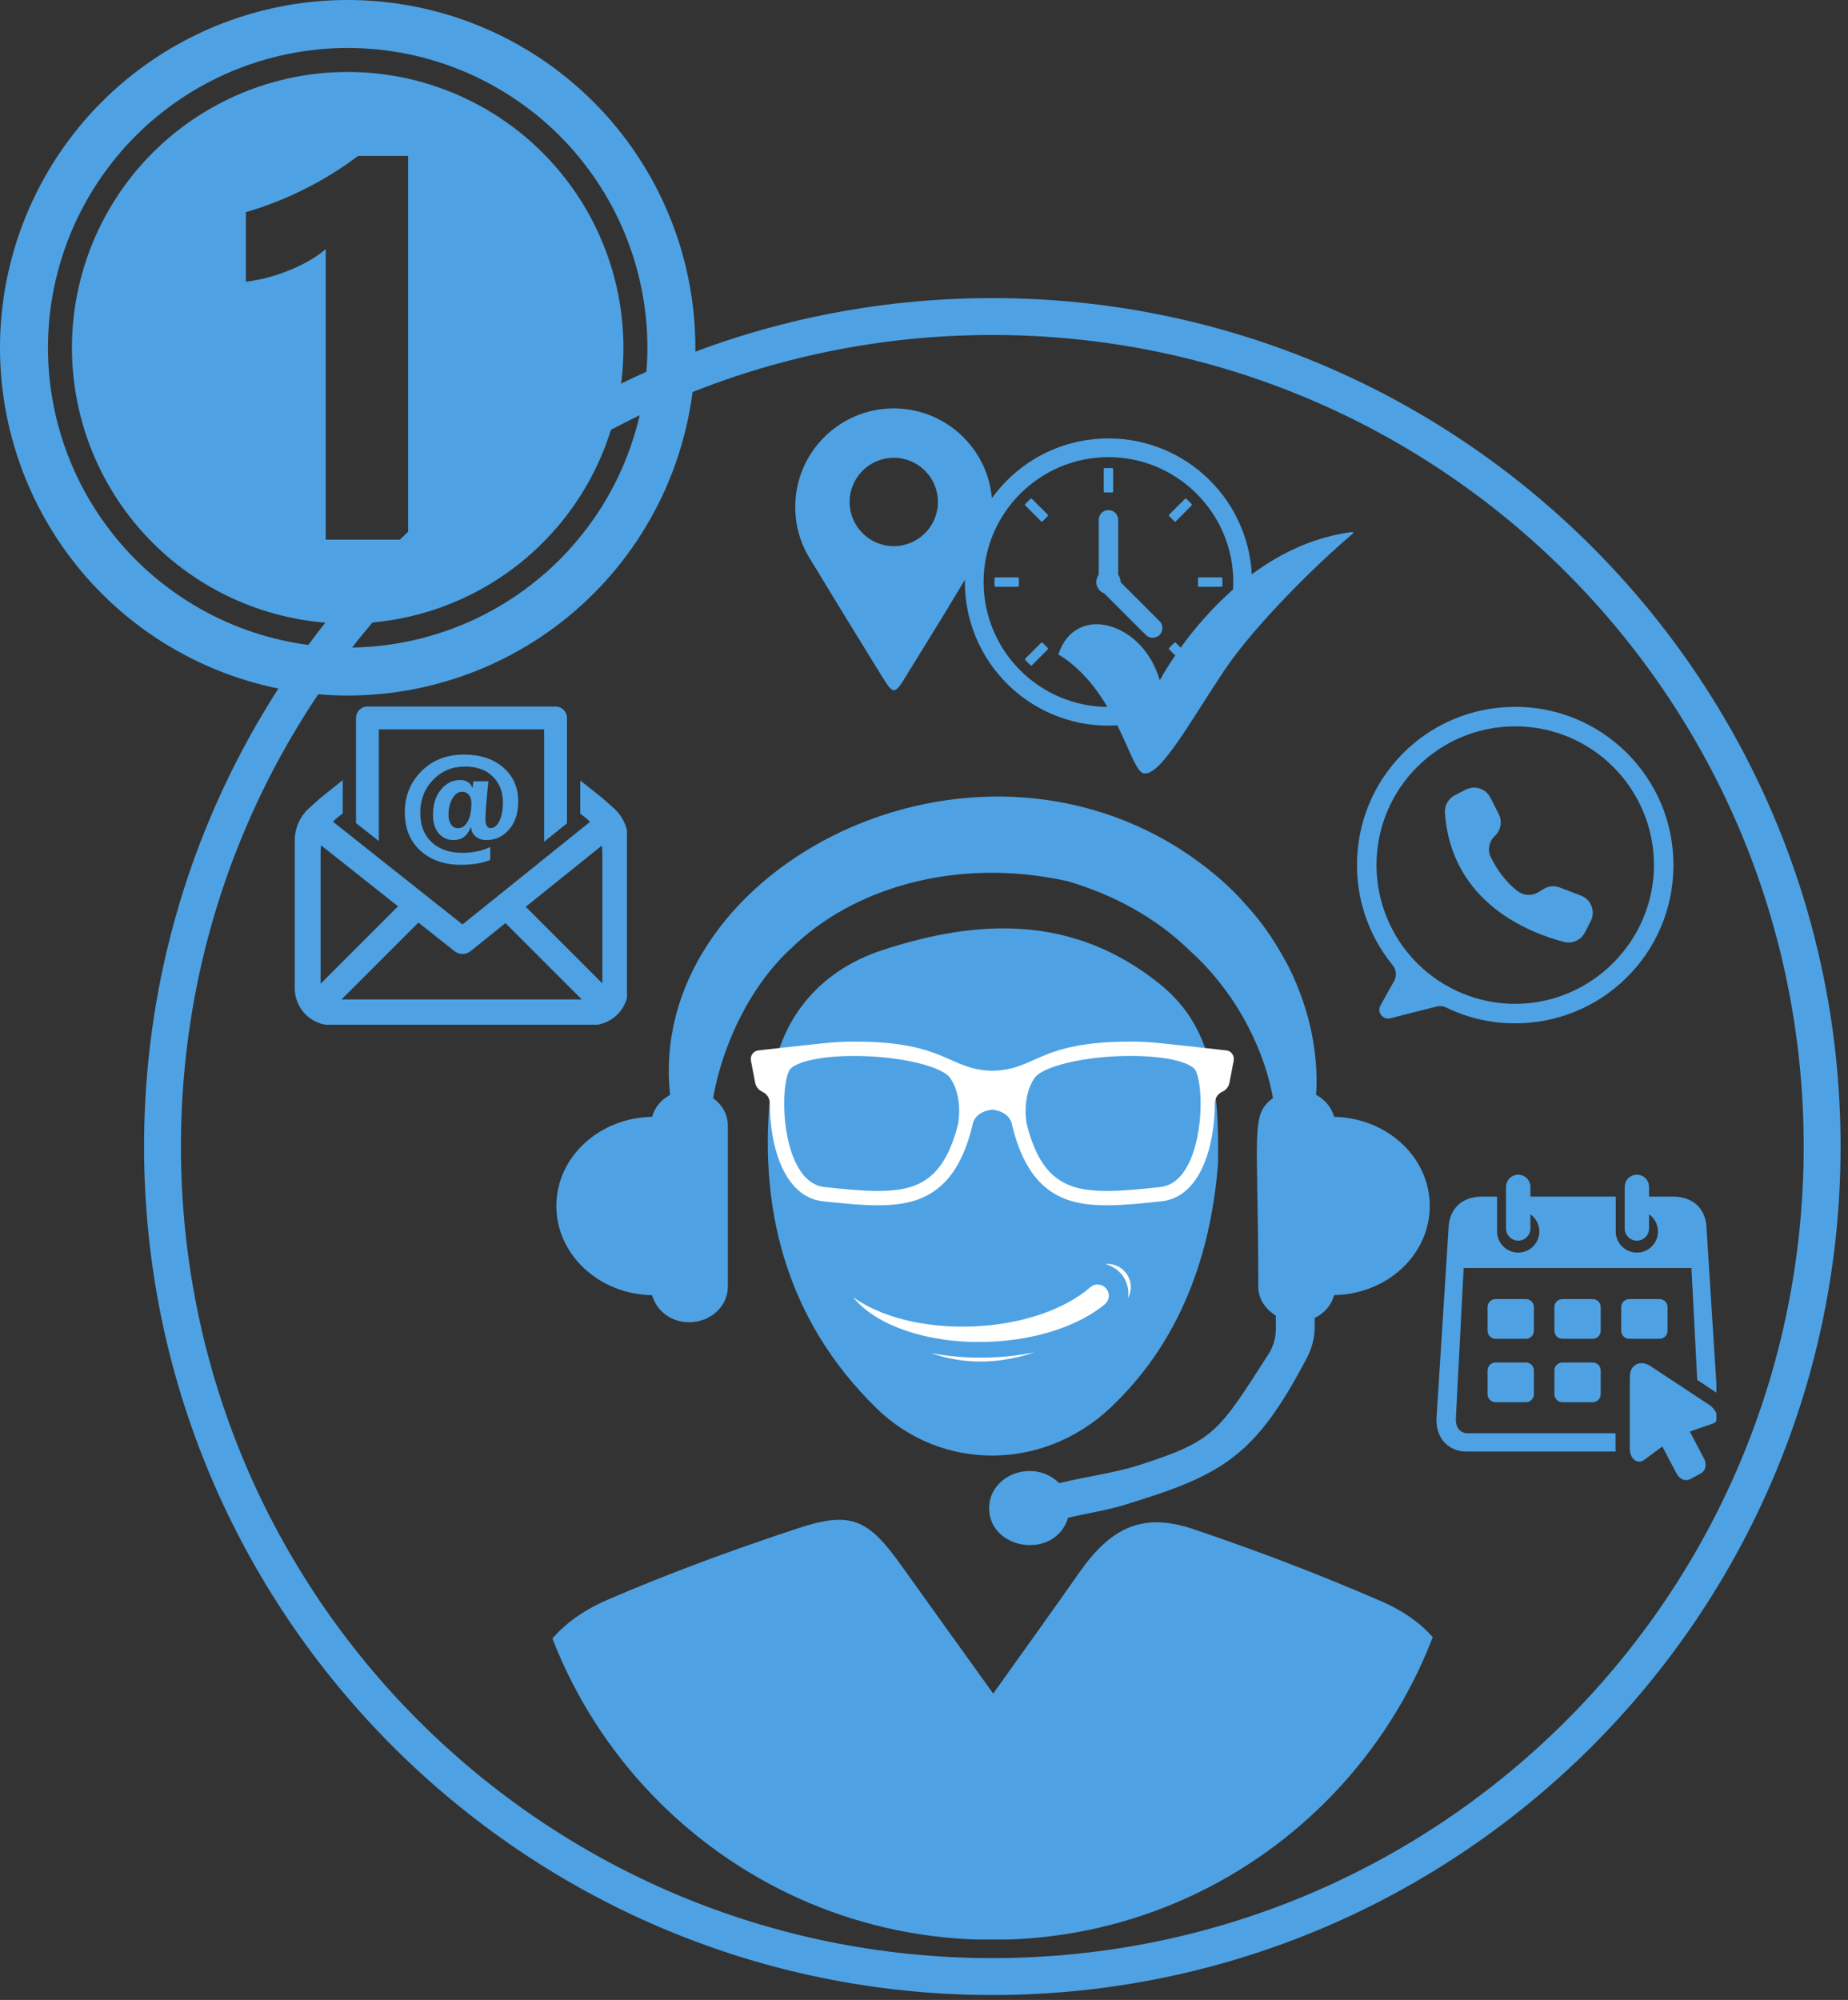 <?xml version="1.0" encoding="UTF-8"?>
<svg xmlns="http://www.w3.org/2000/svg" xmlns:xlink="http://www.w3.org/1999/xlink" width="244" zoomAndPan="magnify" viewBox="0 0 183 198" height="264" preserveAspectRatio="xMidYMid meet" version="1.0">
  <rect x="0" y="0" width="183" height="198" fill="#333333" stroke="none"/>
  <defs>
    <clipPath id="84723da332">
      <path d="M 14.266 29.512 L 182.266 29.512 L 182.266 197.512 L 14.266 197.512 Z M 14.266 29.512 " clip-rule="nonzero"></path>
    </clipPath>
    <clipPath id="8a7c6dc8fc">
      <path d="M 55 78 L 142 78 L 142 153 L 55 153 Z M 55 78 " clip-rule="nonzero"></path>
    </clipPath>
    <clipPath id="ce1048f48d">
      <path d="M 51.562 116.652 L 51.562 145.344 C 51.562 171.137 72.473 192.047 98.266 192.047 C 124.059 192.047 144.969 171.137 144.969 145.344 L 144.969 116.652 C 144.969 90.859 124.059 69.949 98.266 69.949 C 72.473 69.949 51.562 90.859 51.562 116.652 Z M 51.562 116.652 " clip-rule="nonzero"></path>
    </clipPath>
    <clipPath id="46165d642d">
      <path d="M 51.562 150 L 145 150 L 145 192.199 L 51.562 192.199 Z M 51.562 150 " clip-rule="nonzero"></path>
    </clipPath>
    <clipPath id="db94f84925">
      <path d="M 51.562 116.652 L 51.562 145.344 C 51.562 171.137 72.473 192.047 98.266 192.047 C 124.059 192.047 144.969 171.137 144.969 145.344 L 144.969 116.652 C 144.969 90.859 124.059 69.949 98.266 69.949 C 72.473 69.949 51.562 90.859 51.562 116.652 Z M 51.562 116.652 " clip-rule="nonzero"></path>
    </clipPath>
    <clipPath id="4259e2d7d1">
      <path d="M 76 91 L 121 91 L 121 145 L 76 145 Z M 76 91 " clip-rule="nonzero"></path>
    </clipPath>
    <clipPath id="b16a3aff84">
      <path d="M 51.562 116.652 L 51.562 145.344 C 51.562 171.137 72.473 192.047 98.266 192.047 C 124.059 192.047 144.969 171.137 144.969 145.344 L 144.969 116.652 C 144.969 90.859 124.059 69.949 98.266 69.949 C 72.473 69.949 51.562 90.859 51.562 116.652 Z M 51.562 116.652 " clip-rule="nonzero"></path>
    </clipPath>
    <clipPath id="d5372ac8d9">
      <path d="M 134.266 69.949 L 165.766 69.949 L 165.766 101.449 L 134.266 101.449 Z M 134.266 69.949 " clip-rule="nonzero"></path>
    </clipPath>
    <clipPath id="54bbe4b260">
      <path d="M 29.086 77 L 62.086 77 L 62.086 101.449 L 29.086 101.449 Z M 29.086 77 " clip-rule="nonzero"></path>
    </clipPath>
    <clipPath id="f1831593b1">
      <path d="M 35 69.949 L 57 69.949 L 57 84 L 35 84 Z M 35 69.949 " clip-rule="nonzero"></path>
    </clipPath>
    <clipPath id="403f00187b">
      <path d="M 92.207 133.895 L 102.41 133.895 L 102.41 134.762 L 92.207 134.762 Z M 92.207 133.895 " clip-rule="nonzero"></path>
    </clipPath>
    <clipPath id="b3fdaa197a">
      <path d="M 84.473 127 L 110 127 L 110 133 L 84.473 133 Z M 84.473 127 " clip-rule="nonzero"></path>
    </clipPath>
    <clipPath id="48a5c6789d">
      <path d="M 109 125.012 L 112 125.012 L 112 129 L 109 129 Z M 109 125.012 " clip-rule="nonzero"></path>
    </clipPath>
    <clipPath id="69a0c4e8b5">
      <path d="M 74.266 103.121 L 122.266 103.121 L 122.266 119.621 L 74.266 119.621 Z M 74.266 103.121 " clip-rule="nonzero"></path>
    </clipPath>
    <clipPath id="c861cbc71d">
      <path d="M 142.215 116.121 L 169.965 116.121 L 169.965 144 L 142.215 144 Z M 142.215 116.121 " clip-rule="nonzero"></path>
    </clipPath>
    <clipPath id="dea5b5c4a8">
      <path d="M 161 134 L 169.965 134 L 169.965 146.871 L 161 146.871 Z M 161 134 " clip-rule="nonzero"></path>
    </clipPath>
    <clipPath id="67231150e3">
      <path d="M 78.75 40.422 L 98.25 40.422 L 98.25 68.922 L 78.75 68.922 Z M 78.75 40.422 " clip-rule="nonzero"></path>
    </clipPath>
    <clipPath id="adaa04844c">
      <path d="M 95.531 43.41 L 124 43.41 L 124 71.91 L 95.531 71.91 Z M 95.531 43.41 " clip-rule="nonzero"></path>
    </clipPath>
    <clipPath id="fc0bf26d7a">
      <path d="M 104.734 52.637 L 133.984 52.637 L 133.984 76.637 L 104.734 76.637 Z M 104.734 52.637 " clip-rule="nonzero"></path>
    </clipPath>
  </defs>
  <g clip-path="url(#84723da332)">
    <path fill="#4ea2e3" d="M 98.266 29.512 C 51.918 29.512 14.266 67.168 14.266 113.512 C 14.266 159.859 51.918 197.512 98.266 197.512 C 144.613 197.512 182.266 159.859 182.266 113.512 C 182.266 67.168 144.613 29.512 98.266 29.512 Z M 98.266 33.164 C 142.688 33.164 178.613 69.09 178.613 113.512 C 178.613 157.934 142.688 193.859 98.266 193.859 C 53.844 193.859 17.918 157.934 17.918 113.512 C 17.918 69.09 53.844 33.164 98.266 33.164 Z M 98.266 33.164 " fill-opacity="1" fill-rule="nonzero"></path>
  </g>
  <g clip-path="url(#8a7c6dc8fc)">
    <g clip-path="url(#ce1048f48d)">
      <path fill="#4ea2e3" d="M 132.109 110.57 C 131.852 109.633 131.215 108.863 130.32 108.391 C 130.512 106.273 130.227 103.68 129.73 101.547 C 129.312 99.793 128.652 97.828 127.645 95.785 C 126.578 93.762 125.262 91.609 123.418 89.629 C 121.668 87.578 119.41 85.711 116.863 84.066 C 94.648 69.973 63.977 86.641 66.359 108.398 C 65.469 108.867 64.836 109.633 64.578 110.566 C 59.32 110.66 55.094 114.566 55.094 119.395 C 55.094 124.223 59.32 128.137 64.578 128.23 C 64.996 129.75 66.434 130.906 68.23 130.906 C 70.359 130.906 72.074 129.332 72.074 127.387 L 72.074 111.414 C 72.074 110.305 71.484 109.355 70.617 108.715 C 71.578 103.215 74.438 97.406 78.445 93.797 C 84.328 88.062 94.535 84.75 105.758 87.25 C 110.078 88.535 114.328 90.695 117.871 94.164 C 121.812 97.703 125.016 103.016 126.059 108.715 C 123.789 110.402 124.602 111.855 124.602 127.387 C 124.602 128.602 125.32 129.621 126.34 130.25 L 126.34 131.605 C 126.34 132.461 126.098 133.305 125.633 134.031 C 120.613 141.855 120.281 142.652 112.695 145.082 C 110.309 145.84 107.617 146.172 104.891 146.836 C 102.383 144.355 97.953 145.988 97.953 149.309 C 97.953 153.496 104.496 154.457 105.766 150.266 C 107.605 149.82 109.496 149.555 111.277 149.012 C 121.059 146.035 124.262 144.266 129.441 134.383 C 129.93 133.445 130.188 132.41 130.188 131.355 L 130.188 130.48 C 131.156 130.023 131.84 129.215 132.109 128.223 C 137.363 128.129 141.582 124.223 141.582 119.395 C 141.582 114.574 137.363 110.672 132.109 110.57 " fill-opacity="1" fill-rule="nonzero"></path>
    </g>
  </g>
  <g clip-path="url(#46165d642d)">
    <g clip-path="url(#db94f84925)">
      <path fill="#4ea2e3" d="M 98.352 167.672 C 101.492 163.266 104.227 159.473 106.906 155.648 C 110.051 151.164 113.215 149.715 118.176 151.387 C 124.484 153.516 130.727 155.895 136.832 158.555 C 142.07 160.836 145.012 164.914 144.688 170.961 C 144.523 173.938 144.688 176.926 144.648 179.91 C 144.543 188.125 140.797 191.949 132.66 191.992 C 122.148 192.055 111.641 192.016 101.133 192.016 C 88.918 192.016 76.703 192.043 64.496 191.996 C 55.762 191.957 52.078 188.227 52.027 179.535 C 52.012 176.695 52.172 173.848 51.992 171.02 C 51.605 164.727 54.848 160.684 60.191 158.371 C 66.305 155.73 72.574 153.438 78.895 151.348 C 84.281 149.555 85.949 150.355 89.285 155.031 C 92.156 159.055 95.051 163.07 98.352 167.672 " fill-opacity="1" fill-rule="nonzero"></path>
    </g>
  </g>
  <g clip-path="url(#4259e2d7d1)">
    <g clip-path="url(#b16a3aff84)">
      <path fill="#4ea2e3" d="M 120.613 115.227 C 120.035 122.641 117.695 132.113 109.918 139.41 C 103.332 145.594 93.273 145.746 86.793 139.418 C 77.809 130.641 74.973 119.484 76.367 107.438 C 77.09 101.137 80.934 96.172 87.387 94.062 C 96.984 90.922 106.277 90.609 114.723 97.32 C 119.656 101.234 120.781 106.609 120.613 115.227 " fill-opacity="1" fill-rule="nonzero"></path>
    </g>
  </g>
  <g clip-path="url(#d5372ac8d9)">
    <path fill="#4ea2e3" d="M 149.992 69.98 C 141.25 70.008 134.266 77.113 134.379 85.855 C 134.402 87.629 134.715 89.348 135.32 91.012 C 135.93 92.676 136.793 94.195 137.918 95.566 C 138.098 95.785 138.199 96.039 138.227 96.32 C 138.25 96.605 138.191 96.871 138.055 97.121 L 136.703 99.539 C 136.328 100.211 136.938 101 137.684 100.812 L 142.254 99.648 C 142.582 99.566 142.902 99.598 143.207 99.746 C 145.254 100.738 147.41 101.262 149.684 101.309 C 158.473 101.508 165.688 94.488 165.715 85.695 C 165.742 77.004 158.688 69.949 149.992 69.98 Z M 150.047 99.383 C 149.145 99.383 148.25 99.297 147.367 99.121 C 146.48 98.945 145.621 98.684 144.789 98.34 C 143.957 97.992 143.164 97.57 142.414 97.07 C 141.664 96.566 140.969 95.996 140.332 95.359 C 139.695 94.723 139.125 94.027 138.625 93.277 C 138.125 92.527 137.699 91.738 137.355 90.902 C 137.012 90.07 136.75 89.211 136.574 88.328 C 136.398 87.441 136.309 86.547 136.309 85.645 C 136.309 78.059 142.461 71.91 150.047 71.91 C 157.605 71.91 163.734 78.012 163.785 85.559 C 163.832 93.129 157.617 99.383 150.047 99.383 Z M 150.047 99.383 " fill-opacity="1" fill-rule="nonzero"></path>
  </g>
  <path fill="#4ea2e3" d="M 147.59 78.969 L 147.598 78.98 L 148.418 80.605 C 148.598 80.969 148.656 81.348 148.582 81.746 C 148.512 82.145 148.328 82.48 148.031 82.758 C 147.738 83.031 147.555 83.363 147.48 83.762 C 147.41 84.156 147.461 84.535 147.641 84.895 C 148.133 85.883 148.984 87.242 150.285 88.227 C 150.582 88.453 150.918 88.574 151.293 88.594 C 151.668 88.613 152.016 88.527 152.336 88.332 L 152.863 88.012 C 153.367 87.703 153.898 87.656 154.453 87.863 L 156.551 88.664 C 156.777 88.75 156.977 88.875 157.152 89.039 C 157.328 89.203 157.465 89.398 157.562 89.617 C 157.664 89.84 157.715 90.07 157.723 90.309 C 157.73 90.551 157.691 90.785 157.605 91.012 C 157.582 91.074 157.551 91.137 157.52 91.199 L 156.941 92.324 C 156.746 92.703 156.453 92.977 156.066 93.152 C 155.676 93.324 155.277 93.359 154.863 93.25 C 151.57 92.398 143.719 89.438 143.086 80.48 C 143.062 80.113 143.137 79.773 143.316 79.457 C 143.496 79.141 143.746 78.898 144.07 78.73 L 145.141 78.18 C 145.355 78.07 145.582 78.008 145.824 77.984 C 146.062 77.965 146.301 77.992 146.527 78.066 C 146.758 78.141 146.965 78.254 147.148 78.41 C 147.332 78.566 147.48 78.754 147.59 78.969 Z M 147.59 78.969 " fill-opacity="1" fill-rule="nonzero"></path>
  <g clip-path="url(#54bbe4b260)">
    <path fill="#4ea2e3" d="M 61.973 81.805 L 61.973 81.801 C 61.73 81.113 61.32 80.488 60.762 79.996 L 59.734 79.086 C 59.676 79.035 59.617 78.988 59.559 78.938 L 57.461 77.277 L 57.461 80.551 L 58.016 80.988 L 58.02 80.992 C 58.164 81.105 58.301 81.23 58.43 81.363 L 58.043 81.676 L 45.797 91.523 L 33.383 81.676 L 32.969 81.348 C 33.09 81.219 33.219 81.102 33.355 80.988 L 33.938 80.523 L 33.938 77.234 L 31.75 78.992 L 30.625 79.996 C 30.07 80.488 29.66 81.113 29.422 81.801 L 29.422 81.805 C 29.27 82.254 29.188 82.723 29.188 83.203 L 29.188 97.844 C 29.188 99.867 30.828 101.508 32.855 101.508 L 58.547 101.508 C 60.57 101.508 62.215 99.867 62.215 97.844 L 62.215 83.215 C 62.211 82.73 62.129 82.254 61.973 81.805 Z M 31.75 97.391 L 31.75 84.34 C 31.75 84.121 31.77 83.906 31.801 83.695 L 39.414 89.73 Z M 33.824 98.945 L 41.434 91.336 L 45.008 94.168 C 45.242 94.352 45.523 94.445 45.805 94.445 C 46.09 94.445 46.375 94.352 46.605 94.16 L 50.055 91.391 L 57.609 98.945 Z M 59.648 97.359 L 52.062 89.773 L 59.598 83.715 C 59.629 83.926 59.648 84.145 59.648 84.359 Z M 59.648 97.359 " fill-opacity="1" fill-rule="nonzero"></path>
  </g>
  <g clip-path="url(#f1831593b1)">
    <path fill="#4ea2e3" d="M 35.254 74.484 L 35.254 81.48 L 37.512 83.27 L 37.512 72.207 L 53.887 72.207 L 53.887 83.328 L 56.145 81.512 L 56.145 71.078 C 56.145 70.457 55.641 69.949 55.016 69.949 L 36.383 69.949 C 35.762 69.949 35.254 70.457 35.254 71.078 Z M 35.254 74.484 " fill-opacity="1" fill-rule="nonzero"></path>
  </g>
  <path fill="#4ea2e3" d="M 46.652 81.898 L 46.613 81.898 C 46.301 82.746 45.738 83.168 44.922 83.168 C 44.309 83.168 43.816 82.945 43.441 82.504 C 43.066 82.059 42.879 81.445 42.879 80.66 C 42.879 79.645 43.141 78.82 43.656 78.184 C 44.176 77.547 44.801 77.227 45.535 77.227 C 46.195 77.227 46.609 77.488 46.777 78.008 L 46.805 78.008 L 46.871 77.348 L 48.367 77.348 C 48.168 79.238 48.07 80.473 48.07 81.055 C 48.07 81.676 48.238 81.984 48.574 81.984 C 48.93 81.984 49.223 81.75 49.453 81.281 C 49.684 80.809 49.801 80.195 49.801 79.438 C 49.801 78.398 49.469 77.547 48.809 76.887 C 48.148 76.223 47.227 75.891 46.039 75.891 C 44.773 75.891 43.719 76.332 42.879 77.219 C 42.035 78.102 41.617 79.18 41.617 80.453 C 41.617 81.688 41.988 82.66 42.73 83.367 C 43.473 84.078 44.5 84.434 45.809 84.434 C 46.805 84.434 47.719 84.242 48.547 83.859 L 48.547 85.133 C 47.789 85.453 46.816 85.617 45.621 85.617 C 43.984 85.617 42.652 85.148 41.625 84.211 C 40.598 83.273 40.086 82.012 40.086 80.426 C 40.086 78.812 40.633 77.457 41.73 76.355 C 42.824 75.258 44.234 74.707 45.961 74.707 C 47.559 74.707 48.848 75.133 49.836 75.984 C 50.824 76.84 51.316 77.965 51.316 79.363 C 51.316 80.512 51.016 81.434 50.41 82.125 C 49.809 82.82 49.062 83.168 48.168 83.168 C 47.73 83.168 47.375 83.051 47.098 82.816 C 46.82 82.582 46.672 82.273 46.652 81.898 Z M 45.766 78.387 C 45.367 78.387 45.043 78.613 44.793 79.066 C 44.539 79.523 44.414 80.047 44.414 80.648 C 44.414 81.074 44.5 81.406 44.672 81.641 C 44.844 81.879 45.062 81.996 45.336 81.996 C 45.75 81.996 46.078 81.773 46.32 81.324 C 46.559 80.879 46.68 80.277 46.68 79.531 C 46.68 79.176 46.594 78.895 46.43 78.691 C 46.262 78.488 46.043 78.387 45.766 78.387 Z M 45.766 78.387 " fill-opacity="1" fill-rule="nonzero"></path>
  <g clip-path="url(#403f00187b)">
    <path fill="#ffffff" d="M 101.262 134.094 C 98.277 134.559 95.188 134.516 92.211 133.965 C 94.492 134.777 97.023 134.996 99.43 134.617 C 100.543 134.445 101.516 134.211 102.402 133.898 C 102.031 133.965 101.652 134.031 101.262 134.094 " fill-opacity="1" fill-rule="nonzero"></path>
  </g>
  <g clip-path="url(#b3fdaa197a)">
    <path fill="#ffffff" d="M 109.5 127.527 C 109.094 127.09 108.414 127.051 107.969 127.441 C 105.473 129.621 101.184 131.148 96.266 131.328 C 91.457 131.5 87.152 130.348 84.488 128.434 C 86.73 131.227 91.922 133.062 97.898 132.844 C 102.688 132.672 106.879 131.219 109.402 129.129 C 109.891 128.727 109.934 127.988 109.5 127.527 " fill-opacity="1" fill-rule="nonzero"></path>
  </g>
  <g clip-path="url(#48a5c6789d)">
    <path fill="#ffffff" d="M 111.691 127.531 C 111.75 127.863 111.75 128.188 111.703 128.5 C 111.938 128.066 112.031 127.551 111.941 127.027 C 111.73 125.828 110.617 125.012 109.426 125.152 C 110.555 125.41 111.48 126.32 111.691 127.531 " fill-opacity="1" fill-rule="nonzero"></path>
  </g>
  <g clip-path="url(#69a0c4e8b5)">
    <path fill="#ffffff" d="M 121.445 103.992 C 115.406 103.336 114.094 103.121 111.957 103.121 C 102.766 103.121 102.691 105.902 98.273 106.016 C 93.859 105.902 93.781 103.121 84.594 103.121 C 82.461 103.121 81.141 103.336 75.102 103.992 C 74.863 104.023 74.652 104.145 74.512 104.336 C 74.375 104.527 74.316 104.762 74.363 105 L 74.773 107.168 C 74.852 107.578 75.125 107.926 75.5 108.094 C 75.945 108.293 76.23 108.738 76.23 109.227 C 76.223 111.328 76.586 113.469 77.234 115.09 C 78.16 117.402 79.629 118.734 81.488 118.93 C 83.598 119.156 85.34 119.328 86.91 119.328 C 90.777 119.328 94.594 118.379 96.281 111.484 L 96.293 111.422 C 96.43 110.473 97.309 109.953 98.262 109.859 C 99.215 109.957 100.094 110.473 100.234 111.422 L 100.246 111.484 C 101.938 118.379 105.746 119.328 109.613 119.328 C 111.191 119.328 112.926 119.156 115.035 118.93 C 116.898 118.727 118.363 117.402 119.289 115.09 C 119.938 113.469 120.309 111.328 120.297 109.23 C 120.297 108.746 120.578 108.301 121.023 108.098 C 121.406 107.926 121.676 107.582 121.754 107.172 L 122.168 105 C 122.215 104.77 122.156 104.527 122.02 104.336 C 121.898 104.145 121.684 104.023 121.445 103.992 Z M 94.898 111.184 C 93.504 116.809 90.918 117.91 86.918 117.91 C 85.414 117.91 83.707 117.746 81.645 117.52 C 80.32 117.375 79.285 116.379 78.559 114.566 C 77.258 111.312 77.559 106.664 78.246 105.848 C 78.797 105.203 80.973 104.543 84.586 104.543 C 89.117 104.543 93.5 105.59 94.16 106.832 L 94.211 106.918 C 94.258 106.969 95.285 108.473 94.898 111.184 Z M 117.988 114.566 C 117.262 116.387 116.227 117.375 114.902 117.52 C 112.84 117.746 111.133 117.91 109.633 117.91 C 105.633 117.91 103.035 116.809 101.648 111.184 C 101.262 108.473 102.289 106.969 102.332 106.914 L 102.383 106.824 C 103.043 105.59 107.43 104.539 111.957 104.539 C 115.574 104.539 117.746 105.191 118.297 105.844 C 118.988 106.664 119.289 111.312 117.988 114.566 Z M 117.988 114.566 " fill-opacity="1" fill-rule="nonzero"></path>
  </g>
  <g clip-path="url(#c861cbc71d)">
    <path fill="#4ea2e3" d="M 150.344 116.301 C 149.676 116.301 149.137 116.84 149.137 117.508 L 149.137 121.617 C 149.137 122.289 149.672 122.828 150.344 122.828 C 151.012 122.828 151.551 122.289 151.551 121.617 L 151.551 120.219 C 152.105 120.609 152.434 121.242 152.434 121.922 C 152.434 123.074 151.496 124.012 150.344 124.012 C 149.188 124.012 148.25 123.074 148.25 121.922 L 148.25 118.465 L 146.77 118.465 C 145.949 118.465 145.164 118.676 144.551 119.16 C 143.938 119.652 143.547 120.41 143.465 121.273 L 142.258 140.309 C 142.203 141.184 142.398 142.027 142.918 142.668 C 143.438 143.305 144.258 143.707 145.168 143.707 L 159.996 143.707 C 159.988 143.605 159.98 143.504 159.98 143.406 L 159.98 141.895 L 145.375 141.895 C 144.93 141.895 144.66 141.742 144.457 141.492 C 144.254 141.242 144.145 140.867 144.172 140.387 L 144.938 125.539 L 167.496 125.539 L 168.07 136.621 L 170.023 137.91 L 168.969 121.273 C 168.887 120.41 168.5 119.652 167.887 119.16 C 167.27 118.676 166.488 118.465 165.664 118.465 L 163.297 118.465 L 163.297 117.508 C 163.297 116.84 162.762 116.301 162.094 116.301 C 161.422 116.301 160.887 116.84 160.887 117.508 L 160.887 121.617 C 160.887 122.289 161.422 122.828 162.094 122.828 C 162.762 122.828 163.297 122.289 163.297 121.617 L 163.297 120.219 C 163.852 120.609 164.184 121.242 164.184 121.922 C 164.184 123.074 163.246 124.012 162.094 124.012 C 160.938 124.012 160 123.074 160 121.922 L 160 118.465 L 151.551 118.465 L 151.551 117.508 C 151.551 116.84 151.012 116.301 150.344 116.301 Z M 150.344 116.301 " fill-opacity="1" fill-rule="evenodd"></path>
  </g>
  <path fill="#4ea2e3" d="M 148.102 128.613 L 151.102 128.613 C 151.543 128.613 151.895 128.969 151.895 129.406 L 151.895 131.75 C 151.895 132.188 151.543 132.543 151.102 132.543 L 148.102 132.543 C 147.66 132.543 147.309 132.188 147.309 131.75 L 147.309 129.406 C 147.309 128.969 147.66 128.613 148.102 128.613 Z M 148.102 128.613 " fill-opacity="1" fill-rule="evenodd"></path>
  <path fill="#4ea2e3" d="M 154.719 128.613 L 157.719 128.613 C 158.16 128.613 158.512 128.969 158.512 129.406 L 158.512 131.75 C 158.512 132.188 158.16 132.543 157.719 132.543 L 154.719 132.543 C 154.277 132.543 153.926 132.188 153.926 131.75 L 153.926 129.406 C 153.926 128.969 154.277 128.613 154.719 128.613 Z M 154.719 128.613 " fill-opacity="1" fill-rule="evenodd"></path>
  <path fill="#4ea2e3" d="M 161.336 128.613 L 164.336 128.613 C 164.777 128.613 165.129 128.969 165.129 129.406 L 165.129 131.75 C 165.129 132.188 164.777 132.543 164.336 132.543 L 161.336 132.543 C 160.895 132.543 160.543 132.188 160.543 131.75 L 160.543 129.406 C 160.543 128.969 160.895 128.613 161.336 128.613 Z M 161.336 128.613 " fill-opacity="1" fill-rule="evenodd"></path>
  <path fill="#4ea2e3" d="M 148.102 134.891 L 151.102 134.891 C 151.543 134.891 151.895 135.246 151.895 135.688 L 151.895 138.023 C 151.895 138.465 151.543 138.82 151.102 138.82 L 148.102 138.82 C 147.66 138.82 147.309 138.465 147.309 138.023 L 147.309 135.688 C 147.309 135.246 147.66 134.891 148.102 134.891 Z M 148.102 134.891 " fill-opacity="1" fill-rule="evenodd"></path>
  <path fill="#4ea2e3" d="M 154.719 134.891 L 157.719 134.891 C 158.16 134.891 158.512 135.246 158.512 135.688 L 158.512 138.023 C 158.512 138.465 158.16 138.82 157.719 138.82 L 154.719 138.82 C 154.277 138.82 153.926 138.465 153.926 138.023 L 153.926 135.688 C 153.926 135.246 154.277 134.891 154.719 134.891 Z M 154.719 134.891 " fill-opacity="1" fill-rule="evenodd"></path>
  <g clip-path="url(#dea5b5c4a8)">
    <path fill="#4ea2e3" d="M 161.395 136.301 L 161.391 143.402 C 161.391 144.473 162.18 145.004 162.824 144.531 L 164.613 143.207 L 166.039 145.914 C 166.32 146.453 166.922 146.688 167.383 146.434 L 168.434 145.863 C 168.895 145.609 169.039 144.977 168.758 144.438 L 167.336 141.727 L 169.676 140.914 C 170.25 140.715 170.18 139.75 169.293 139.109 L 163.422 135.238 C 162.484 134.617 161.398 135.051 161.395 136.301 Z M 161.395 136.301 " fill-opacity="1" fill-rule="nonzero"></path>
  </g>
  <g clip-path="url(#67231150e3)">
    <path fill="#4ea2e3" d="M 88.508 40.434 C 93.895 40.434 98.262 44.801 98.262 50.188 C 98.262 52.062 97.734 53.812 96.816 55.301 C 95.719 57.121 94.617 58.941 93.52 60.766 C 92.18 62.941 91.094 64.703 89.758 66.879 C 88.574 68.797 88.496 68.844 87.309 66.918 C 85.977 64.75 84.855 62.93 83.523 60.766 C 82.43 58.965 81.332 57.164 80.234 55.363 C 79.293 53.863 78.75 52.09 78.75 50.188 C 78.75 44.801 83.117 40.434 88.508 40.434 Z M 88.508 45.324 C 90.922 45.324 92.879 47.281 92.879 49.695 C 92.879 52.113 90.922 54.07 88.508 54.07 C 86.09 54.07 84.133 52.113 84.133 49.695 C 84.133 47.281 86.09 45.324 88.508 45.324 Z M 88.508 45.324 " fill-opacity="1" fill-rule="evenodd"></path>
  </g>
  <g clip-path="url(#adaa04844c)">
    <path fill="#4ea2e3" d="M 109.766 45.258 C 102.945 45.258 97.402 50.805 97.402 57.625 C 97.402 64.441 102.945 69.988 109.766 69.988 C 116.582 69.988 122.129 64.441 122.129 57.625 C 122.129 50.805 116.582 45.258 109.766 45.258 Z M 109.766 71.84 C 107.848 71.84 105.984 71.465 104.23 70.723 C 102.539 70.008 101.016 68.98 99.711 67.676 C 98.406 66.371 97.383 64.852 96.664 63.156 C 95.926 61.402 95.547 59.543 95.547 57.625 C 95.547 55.703 95.926 53.844 96.664 52.09 C 97.383 50.395 98.406 48.875 99.711 47.57 C 101.016 46.266 102.539 45.238 104.23 44.523 C 105.984 43.781 107.848 43.406 109.766 43.406 C 111.684 43.406 113.547 43.781 115.301 44.523 C 116.992 45.238 118.512 46.266 119.816 47.57 C 121.125 48.875 122.148 50.395 122.863 52.09 C 123.605 53.844 123.98 55.703 123.98 57.625 C 123.98 59.543 123.605 61.402 122.863 63.156 C 122.148 64.852 121.125 66.371 119.816 67.676 C 118.512 68.98 116.992 70.008 115.301 70.723 C 113.547 71.465 111.684 71.84 109.766 71.84 " fill-opacity="1" fill-rule="nonzero"></path>
  </g>
  <path fill="#4ea2e3" d="M 110.125 48.758 L 109.406 48.758 C 109.348 48.758 109.301 48.711 109.301 48.652 L 109.301 46.445 C 109.301 46.387 109.348 46.34 109.406 46.34 L 110.125 46.34 C 110.184 46.34 110.23 46.387 110.23 46.445 L 110.23 48.652 C 110.23 48.711 110.184 48.758 110.125 48.758 " fill-opacity="1" fill-rule="nonzero"></path>
  <path fill="#4ea2e3" d="M 110.125 68.906 L 109.406 68.906 C 109.348 68.906 109.301 68.859 109.301 68.801 L 109.301 66.594 C 109.301 66.539 109.348 66.488 109.406 66.488 L 110.125 66.488 C 110.184 66.488 110.23 66.539 110.23 66.594 L 110.23 68.801 C 110.23 68.859 110.184 68.906 110.125 68.906 " fill-opacity="1" fill-rule="nonzero"></path>
  <path fill="#4ea2e3" d="M 116.289 51.609 L 115.781 51.102 C 115.738 51.059 115.738 50.992 115.781 50.949 L 117.34 49.391 C 117.383 49.348 117.449 49.348 117.492 49.391 L 117.996 49.898 C 118.039 49.938 118.039 50.008 117.996 50.047 L 116.438 51.609 C 116.398 51.648 116.328 51.648 116.289 51.609 " fill-opacity="1" fill-rule="nonzero"></path>
  <path fill="#4ea2e3" d="M 102.039 65.855 L 101.531 65.348 C 101.492 65.309 101.492 65.242 101.531 65.199 L 103.094 63.641 C 103.133 63.598 103.199 63.598 103.242 63.641 L 103.75 64.148 C 103.789 64.188 103.789 64.254 103.75 64.297 L 102.188 65.855 C 102.148 65.898 102.082 65.898 102.039 65.855 " fill-opacity="1" fill-rule="nonzero"></path>
  <path fill="#4ea2e3" d="M 118.633 57.98 L 118.633 57.266 C 118.633 57.207 118.68 57.16 118.738 57.16 L 120.945 57.16 C 121 57.16 121.051 57.207 121.051 57.266 L 121.051 57.98 C 121.051 58.039 121 58.09 120.945 58.09 L 118.738 58.09 C 118.68 58.09 118.633 58.039 118.633 57.98 " fill-opacity="1" fill-rule="nonzero"></path>
  <path fill="#4ea2e3" d="M 98.48 57.98 L 98.48 57.266 C 98.48 57.207 98.527 57.16 98.586 57.16 L 100.793 57.16 C 100.852 57.16 100.898 57.207 100.898 57.266 L 100.898 57.98 C 100.898 58.039 100.852 58.09 100.793 58.09 L 98.586 58.09 C 98.527 58.09 98.48 58.039 98.48 57.98 " fill-opacity="1" fill-rule="nonzero"></path>
  <path fill="#4ea2e3" d="M 115.781 64.148 L 116.289 63.641 C 116.328 63.598 116.398 63.598 116.438 63.641 L 117.996 65.199 C 118.039 65.242 118.039 65.309 117.996 65.348 L 117.492 65.855 C 117.449 65.898 117.383 65.898 117.34 65.855 L 115.781 64.297 C 115.738 64.254 115.738 64.188 115.781 64.148 " fill-opacity="1" fill-rule="nonzero"></path>
  <path fill="#4ea2e3" d="M 101.531 49.898 L 102.039 49.391 C 102.082 49.348 102.148 49.348 102.188 49.391 L 103.75 50.949 C 103.789 50.992 103.789 51.059 103.75 51.102 L 103.242 51.609 C 103.199 51.648 103.133 51.648 103.094 51.609 L 101.531 50.047 C 101.492 50.008 101.492 49.938 101.531 49.898 " fill-opacity="1" fill-rule="nonzero"></path>
  <path fill="#4ea2e3" d="M 114.828 61.496 L 110.965 57.637 C 110.965 57.633 110.965 57.629 110.965 57.625 C 110.965 57.355 110.879 57.105 110.73 56.906 L 110.73 51.465 C 110.73 50.934 110.297 50.5 109.766 50.5 C 109.234 50.5 108.801 50.934 108.801 51.465 L 108.801 56.906 C 108.652 57.105 108.562 57.355 108.562 57.625 C 108.562 58.145 108.895 58.586 109.355 58.754 L 113.465 62.859 C 113.84 63.234 114.453 63.234 114.828 62.859 C 115.203 62.484 115.203 61.871 114.828 61.496 " fill-opacity="1" fill-rule="nonzero"></path>
  <g clip-path="url(#fc0bf26d7a)">
    <path fill="#4ea2e3" d="M 104.809 64.781 C 106.504 59.625 113.234 61.598 114.844 67.363 C 114.844 67.363 121.828 54.02 134.191 52.637 C 130.258 55.93 124.219 61.961 121.309 66.273 C 118 71.172 114.938 76.887 113.246 76.566 C 111.898 76.312 110.59 68.312 104.809 64.785 Z M 104.809 64.781 " fill-opacity="1" fill-rule="evenodd"></path>
  </g>
  <path fill="#4ea2e3" d="M 34.43 7.125 C 33.535 7.125 32.645 7.168 31.754 7.254 C 30.863 7.344 29.98 7.473 29.102 7.648 C 28.227 7.824 27.359 8.039 26.504 8.301 C 25.648 8.559 24.805 8.859 23.98 9.203 C 23.152 9.543 22.348 9.926 21.559 10.348 C 20.77 10.77 20.004 11.227 19.258 11.727 C 18.516 12.223 17.797 12.754 17.105 13.32 C 16.414 13.891 15.754 14.488 15.121 15.121 C 14.488 15.754 13.891 16.414 13.32 17.105 C 12.754 17.797 12.223 18.516 11.727 19.258 C 11.227 20.004 10.77 20.77 10.348 21.559 C 9.926 22.348 9.543 23.152 9.203 23.98 C 8.859 24.805 8.559 25.648 8.301 26.504 C 8.039 27.359 7.824 28.227 7.648 29.102 C 7.473 29.98 7.344 30.863 7.254 31.754 C 7.168 32.645 7.125 33.535 7.125 34.43 C 7.125 35.324 7.168 36.215 7.254 37.105 C 7.344 37.996 7.473 38.879 7.648 39.758 C 7.824 40.633 8.039 41.5 8.301 42.355 C 8.559 43.211 8.859 44.055 9.203 44.879 C 9.543 45.707 9.926 46.512 10.348 47.301 C 10.77 48.09 11.227 48.855 11.727 49.602 C 12.223 50.344 12.754 51.062 13.32 51.754 C 13.891 52.445 14.488 53.105 15.121 53.738 C 15.754 54.371 16.414 54.969 17.105 55.539 C 17.797 56.105 18.516 56.637 19.258 57.133 C 20.004 57.633 20.77 58.09 21.559 58.512 C 22.348 58.934 23.152 59.316 23.98 59.656 C 24.805 60 25.648 60.301 26.504 60.559 C 27.359 60.82 28.227 61.035 29.102 61.211 C 29.98 61.387 30.863 61.516 31.754 61.605 C 32.645 61.691 33.535 61.734 34.43 61.734 C 35.324 61.734 36.215 61.691 37.105 61.605 C 37.996 61.516 38.879 61.387 39.758 61.211 C 40.633 61.035 41.5 60.82 42.355 60.559 C 43.211 60.301 44.055 60 44.879 59.656 C 45.707 59.316 46.512 58.934 47.301 58.512 C 48.09 58.09 48.855 57.633 49.602 57.133 C 50.344 56.637 51.062 56.105 51.754 55.539 C 52.445 54.969 53.105 54.371 53.738 53.738 C 54.371 53.105 54.969 52.445 55.539 51.754 C 56.105 51.062 56.637 50.344 57.133 49.602 C 57.633 48.855 58.09 48.09 58.512 47.301 C 58.934 46.512 59.316 45.707 59.656 44.879 C 60 44.055 60.301 43.211 60.559 42.355 C 60.82 41.5 61.035 40.633 61.211 39.758 C 61.387 38.879 61.516 37.996 61.605 37.105 C 61.691 36.215 61.734 35.324 61.734 34.43 C 61.734 33.535 61.691 32.645 61.602 31.754 C 61.516 30.863 61.383 29.98 61.211 29.102 C 61.035 28.227 60.816 27.359 60.559 26.504 C 60.297 25.648 59.996 24.809 59.652 23.98 C 59.312 23.156 58.93 22.348 58.508 21.559 C 58.086 20.77 57.629 20.004 57.129 19.262 C 56.633 18.52 56.102 17.801 55.535 17.109 C 54.965 16.418 54.367 15.758 53.734 15.125 C 53.102 14.492 52.441 13.895 51.75 13.324 C 51.059 12.758 50.34 12.227 49.598 11.73 C 48.855 11.23 48.09 10.773 47.301 10.352 C 46.512 9.93 45.703 9.547 44.879 9.207 C 44.051 8.863 43.211 8.562 42.355 8.301 C 41.5 8.043 40.633 7.824 39.758 7.648 C 38.879 7.477 37.996 7.344 37.105 7.258 C 36.215 7.168 35.324 7.125 34.43 7.125 Z M 40.414 53.426 L 32.254 53.426 L 32.254 24.66 C 31.758 25.09 31.227 25.465 30.66 25.785 C 30.027 26.145 29.375 26.465 28.703 26.738 C 28 27.023 27.285 27.266 26.551 27.465 C 25.828 27.656 25.094 27.801 24.348 27.891 L 24.348 21.004 C 26.43 20.402 28.434 19.605 30.359 18.617 C 32.156 17.707 33.855 16.645 35.465 15.434 L 40.414 15.434 Z M 40.414 53.426 " fill-opacity="1" fill-rule="evenodd"></path>
  <path fill="#4ea2e3" d="M 34.43 0 C 33.301 0 32.176 0.055 31.055 0.164 C 29.934 0.277 28.82 0.441 27.711 0.66 C 26.605 0.883 25.516 1.156 24.434 1.484 C 23.355 1.809 22.297 2.188 21.254 2.621 C 20.211 3.051 19.195 3.535 18.199 4.066 C 17.207 4.598 16.238 5.176 15.301 5.801 C 14.363 6.43 13.461 7.102 12.586 7.816 C 11.715 8.531 10.883 9.285 10.086 10.086 C 9.285 10.883 8.531 11.715 7.816 12.586 C 7.102 13.461 6.43 14.363 5.801 15.301 C 5.176 16.238 4.598 17.207 4.066 18.199 C 3.535 19.195 3.051 20.211 2.621 21.254 C 2.188 22.297 1.809 23.355 1.484 24.434 C 1.156 25.516 0.883 26.605 0.66 27.711 C 0.441 28.82 0.277 29.934 0.164 31.055 C 0.055 32.176 0 33.301 0 34.43 C 0 35.559 0.055 36.684 0.164 37.805 C 0.277 38.926 0.441 40.039 0.66 41.148 C 0.883 42.254 1.156 43.344 1.484 44.426 C 1.809 45.504 2.188 46.562 2.621 47.605 C 3.051 48.648 3.535 49.664 4.066 50.66 C 4.598 51.652 5.176 52.621 5.801 53.559 C 6.43 54.496 7.102 55.398 7.816 56.273 C 8.531 57.145 9.285 57.977 10.086 58.773 C 10.883 59.574 11.715 60.328 12.586 61.043 C 13.461 61.758 14.363 62.43 15.301 63.059 C 16.238 63.684 17.207 64.262 18.199 64.793 C 19.195 65.324 20.211 65.809 21.254 66.238 C 22.297 66.672 23.355 67.051 24.434 67.375 C 25.516 67.703 26.605 67.977 27.711 68.199 C 28.82 68.418 29.934 68.582 31.055 68.695 C 32.176 68.805 33.301 68.859 34.43 68.859 C 35.559 68.859 36.684 68.805 37.805 68.695 C 38.926 68.582 40.039 68.418 41.148 68.199 C 42.254 67.977 43.344 67.703 44.426 67.375 C 45.504 67.051 46.562 66.672 47.605 66.238 C 48.648 65.809 49.664 65.324 50.66 64.793 C 51.652 64.262 52.621 63.684 53.559 63.059 C 54.496 62.43 55.398 61.758 56.273 61.043 C 57.145 60.328 57.977 59.574 58.773 58.773 C 59.574 57.977 60.328 57.145 61.043 56.273 C 61.758 55.398 62.43 54.496 63.059 53.559 C 63.684 52.621 64.262 51.652 64.793 50.66 C 65.324 49.664 65.809 48.648 66.238 47.605 C 66.672 46.562 67.051 45.504 67.375 44.426 C 67.703 43.344 67.977 42.254 68.199 41.148 C 68.418 40.039 68.582 38.926 68.695 37.805 C 68.805 36.684 68.859 35.559 68.859 34.43 C 68.859 33.301 68.805 32.176 68.691 31.055 C 68.582 29.934 68.414 28.82 68.195 27.715 C 67.977 26.609 67.699 25.516 67.375 24.438 C 67.047 23.359 66.664 22.297 66.234 21.258 C 65.801 20.215 65.32 19.195 64.789 18.203 C 64.258 17.207 63.68 16.242 63.051 15.305 C 62.426 14.367 61.754 13.465 61.039 12.594 C 60.324 11.719 59.566 10.887 58.77 10.09 C 57.973 9.293 57.141 8.535 56.266 7.82 C 55.395 7.105 54.492 6.434 53.555 5.809 C 52.617 5.18 51.652 4.602 50.656 4.07 C 49.664 3.539 48.645 3.059 47.602 2.625 C 46.562 2.195 45.5 1.812 44.422 1.484 C 43.344 1.16 42.25 0.883 41.145 0.664 C 40.039 0.445 38.926 0.277 37.805 0.168 C 36.684 0.055 35.559 0 34.43 0 Z M 34.43 64.109 C 33.457 64.109 32.488 64.062 31.52 63.969 C 30.555 63.871 29.594 63.73 28.641 63.539 C 27.688 63.352 26.742 63.113 25.812 62.832 C 24.883 62.551 23.969 62.223 23.07 61.852 C 22.172 61.48 21.297 61.062 20.438 60.605 C 19.582 60.148 18.75 59.648 17.941 59.109 C 17.133 58.566 16.352 57.988 15.602 57.375 C 14.848 56.758 14.129 56.105 13.441 55.418 C 12.754 54.73 12.102 54.012 11.484 53.258 C 10.871 52.508 10.293 51.727 9.75 50.918 C 9.211 50.109 8.711 49.277 8.254 48.422 C 7.797 47.562 7.379 46.688 7.008 45.789 C 6.637 44.891 6.309 43.977 6.027 43.047 C 5.746 42.117 5.508 41.172 5.32 40.219 C 5.129 39.266 4.988 38.305 4.891 37.34 C 4.797 36.371 4.75 35.402 4.75 34.43 C 4.75 33.457 4.797 32.488 4.891 31.52 C 4.988 30.555 5.129 29.594 5.32 28.641 C 5.508 27.688 5.746 26.742 6.027 25.812 C 6.309 24.883 6.637 23.969 7.008 23.07 C 7.379 22.172 7.797 21.297 8.254 20.438 C 8.711 19.582 9.211 18.75 9.75 17.941 C 10.293 17.133 10.871 16.352 11.484 15.602 C 12.102 14.848 12.754 14.129 13.441 13.441 C 14.129 12.754 14.848 12.102 15.602 11.484 C 16.352 10.871 17.133 10.293 17.941 9.75 C 18.75 9.211 19.582 8.711 20.438 8.254 C 21.297 7.797 22.172 7.379 23.07 7.008 C 23.969 6.637 24.883 6.309 25.812 6.027 C 26.742 5.746 27.688 5.508 28.641 5.32 C 29.594 5.129 30.555 4.988 31.52 4.891 C 32.488 4.797 33.457 4.75 34.43 4.75 C 35.402 4.75 36.371 4.797 37.34 4.891 C 38.305 4.988 39.266 5.129 40.219 5.32 C 41.172 5.508 42.117 5.746 43.047 6.027 C 43.977 6.309 44.891 6.637 45.789 7.008 C 46.688 7.379 47.562 7.797 48.422 8.254 C 49.277 8.711 50.109 9.211 50.918 9.75 C 51.727 10.293 52.508 10.871 53.258 11.484 C 54.012 12.102 54.73 12.754 55.418 13.441 C 56.105 14.129 56.758 14.848 57.375 15.602 C 57.988 16.352 58.566 17.133 59.109 17.941 C 59.648 18.75 60.148 19.582 60.605 20.438 C 61.062 21.297 61.48 22.172 61.852 23.07 C 62.223 23.969 62.551 24.883 62.832 25.812 C 63.113 26.742 63.352 27.688 63.539 28.641 C 63.73 29.594 63.871 30.555 63.969 31.52 C 64.062 32.488 64.109 33.457 64.109 34.43 C 64.109 35.402 64.062 36.371 63.965 37.34 C 63.871 38.305 63.727 39.266 63.539 40.219 C 63.348 41.172 63.113 42.113 62.828 43.043 C 62.547 43.973 62.219 44.887 61.848 45.785 C 61.477 46.684 61.059 47.562 60.602 48.418 C 60.145 49.273 59.645 50.109 59.105 50.918 C 58.562 51.723 57.984 52.504 57.367 53.254 C 56.754 54.008 56.102 54.727 55.414 55.414 C 54.727 56.102 54.008 56.754 53.254 57.367 C 52.504 57.984 51.723 58.562 50.918 59.105 C 50.109 59.645 49.273 60.145 48.418 60.602 C 47.562 61.059 46.684 61.477 45.785 61.848 C 44.887 62.219 43.973 62.547 43.043 62.828 C 42.113 63.113 41.172 63.348 40.219 63.539 C 39.266 63.727 38.305 63.871 37.34 63.965 C 36.371 64.062 35.402 64.109 34.43 64.109 Z M 34.43 64.109 " fill-opacity="1" fill-rule="evenodd"></path>
</svg>
